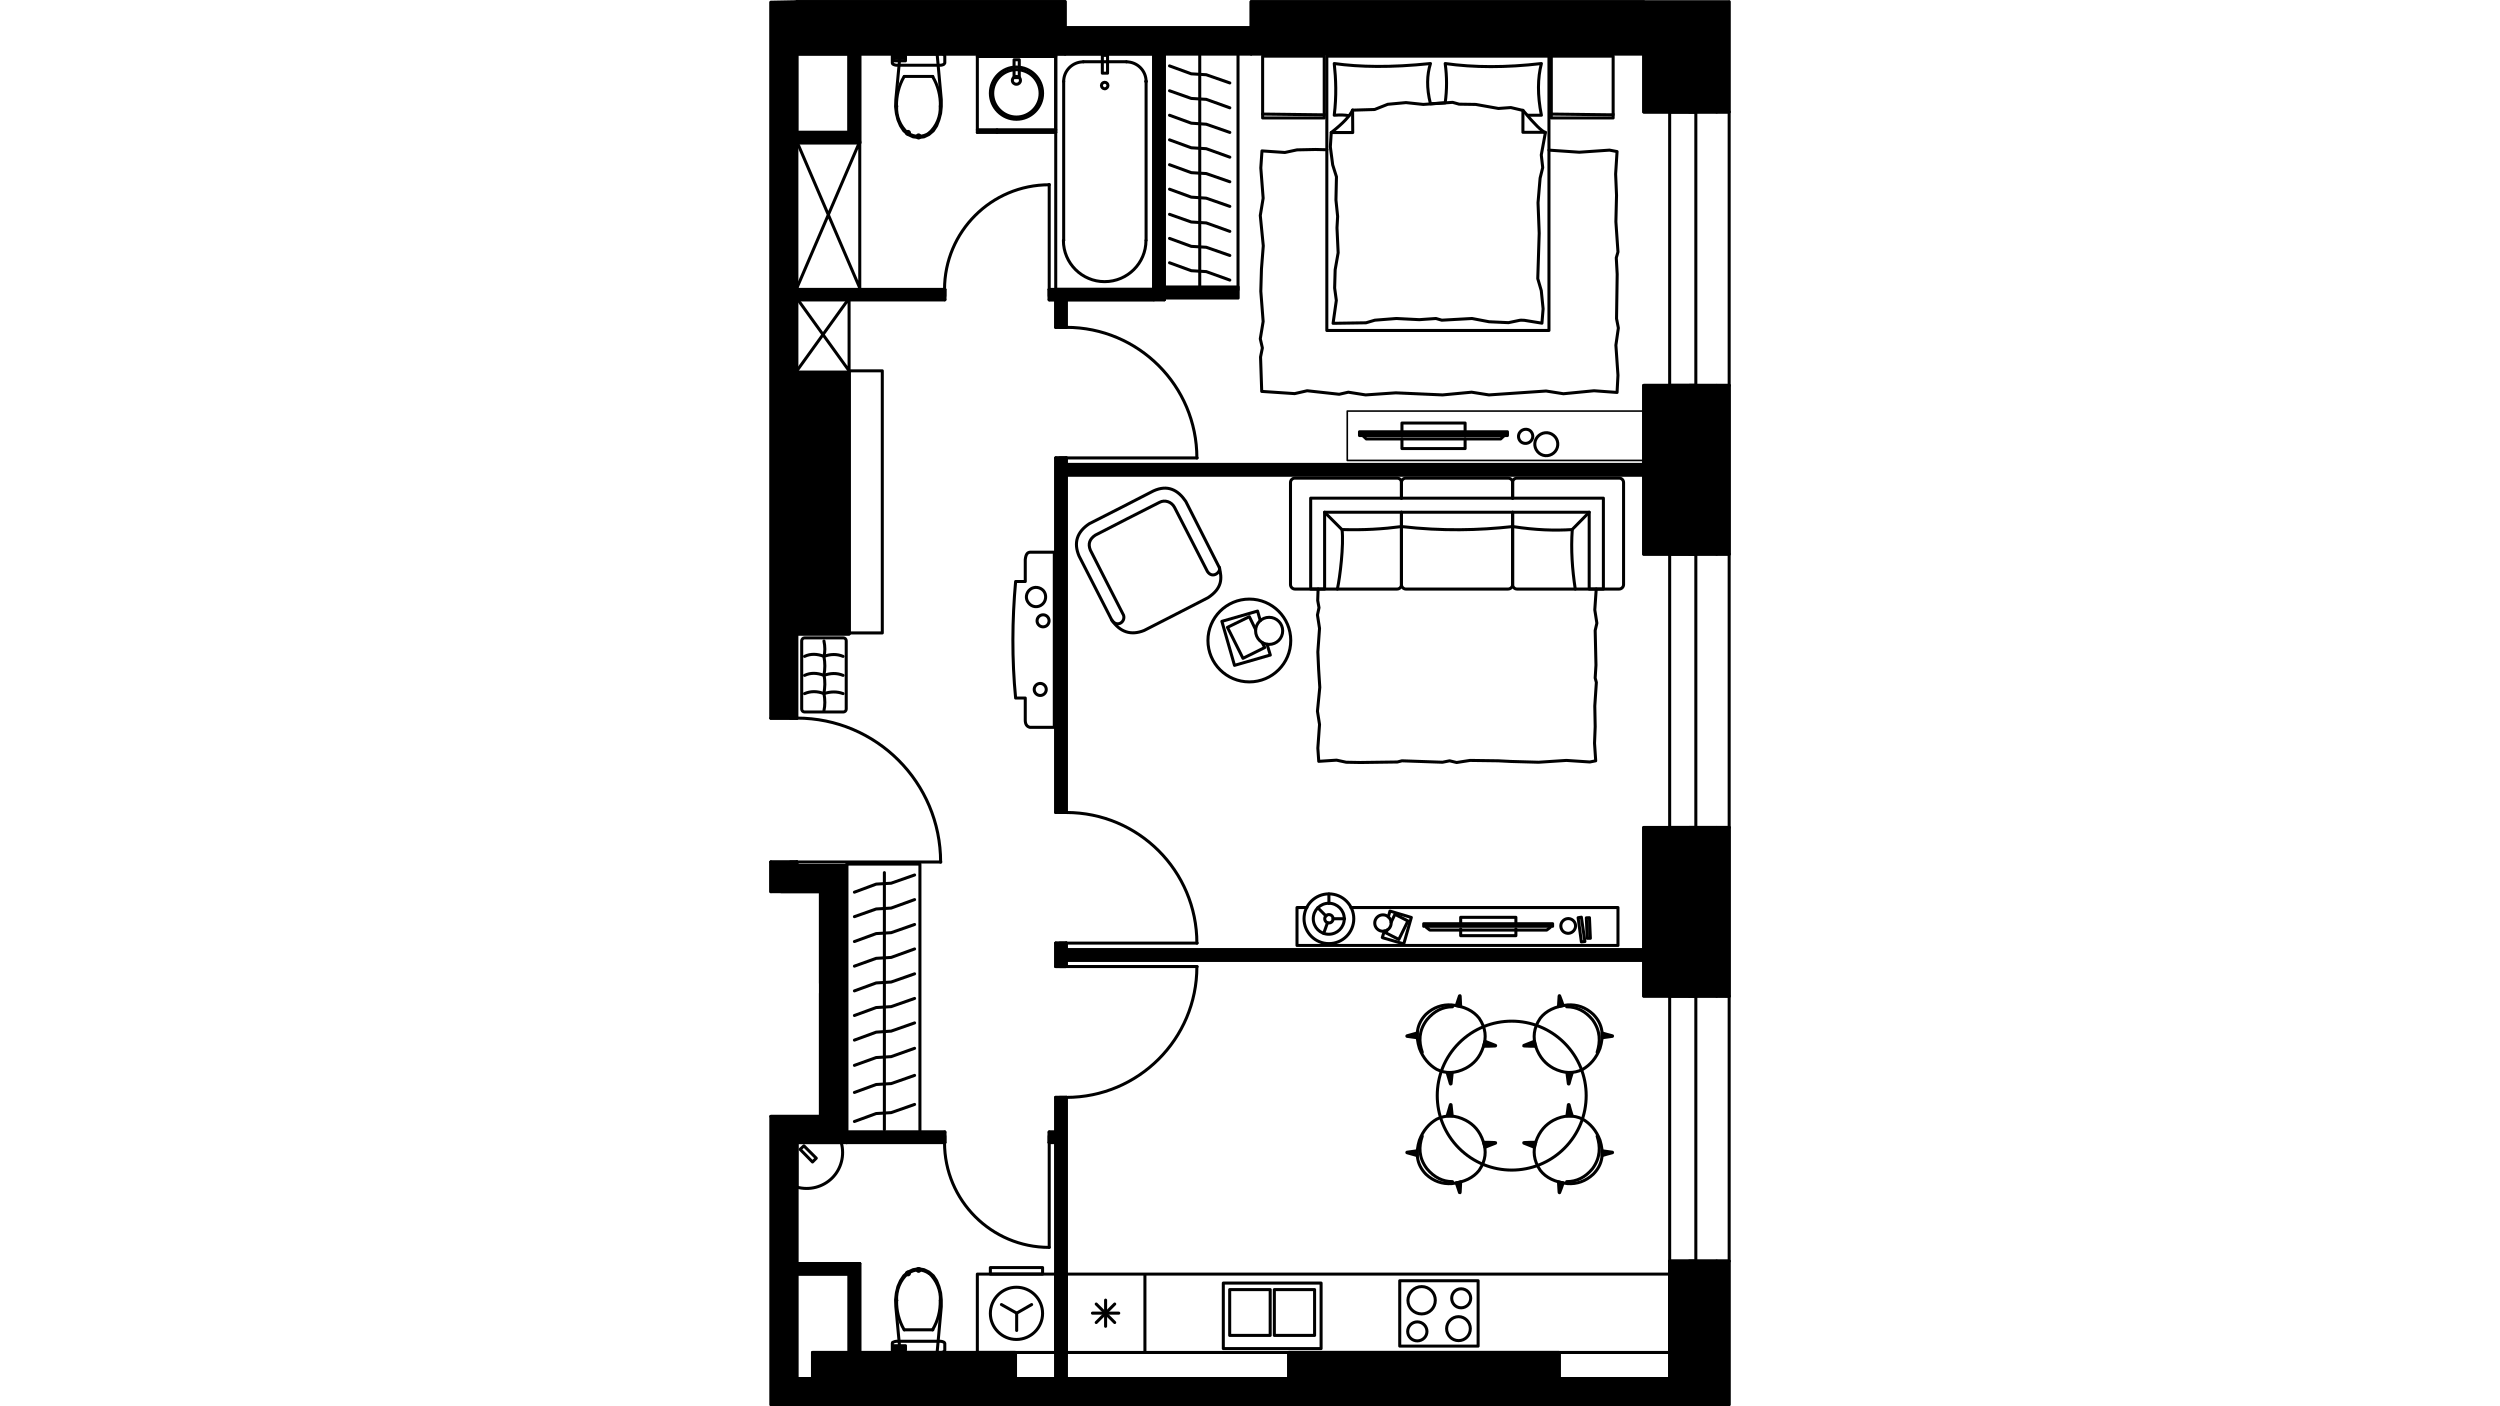 <?xml version="1.0" encoding="utf-8"?>
<!-- Generator: Adobe Illustrator 22.0.1, SVG Export Plug-In . SVG Version: 6.00 Build 0)  -->
<svg version="1.1" id="Слой_1" xmlns="http://www.w3.org/2000/svg" xmlns:xlink="http://www.w3.org/1999/xlink" x="0px" y="0px"
	 viewBox="0 0 1920 1080" style="enable-background:new 0 0 1920 1080;" xml:space="preserve">
<style type="text/css">
	.st0{fill:none;stroke:#000000;stroke-width:2.335;stroke-linecap:round;stroke-linejoin:round;stroke-miterlimit:22.926;}
	.st1{fill:none;stroke:#000000;stroke-width:2.335;stroke-linejoin:round;stroke-miterlimit:22.926;}
	.st2{fill:none;stroke:#000000;stroke-width:1.722;stroke-linecap:round;stroke-linejoin:round;stroke-miterlimit:22.926;}
	.st3{fill:none;stroke:#000000;stroke-width:1.262;stroke-linecap:round;stroke-linejoin:round;stroke-miterlimit:22.926;}
	.st4{fill:none;}
</style>
<g>
	<polygon class="st0" points="879.3,978.5 818.9,978.5 818.9,1038.7 818.9,978.5 1282.3,978.5 1282.3,1038.7 818.9,1038.7 
		879.3,1038.7 	"/>
	<rect x="1075" y="983.6" class="st0" width="60.2" height="50.2"/>
	<rect x="939.5" y="985.4" class="st0" width="75.1" height="50.3"/>
	<line class="st0" x1="839" y1="1008.5" x2="859.2" y2="1008.5"/>
	<line class="st0" x1="841.9" y1="1001.5" x2="856.1" y2="1015.7"/>
	<line class="st0" x1="849.1" y1="998.5" x2="849.1" y2="1018.6"/>
	<line class="st0" x1="856.1" y1="1001.5" x2="841.9" y2="1015.7"/>
	<rect x="944.4" y="990.4" class="st0" width="31.1" height="35.2"/>
	<rect x="978.7" y="990.4" class="st0" width="30.9" height="35.2"/>
	<path class="st0" d="M1088.5,1015.2c-4,0-7.4,3.2-7.4,7.4c0,4,3.4,7.2,7.4,7.2s7.4-3.2,7.4-7.2
		C1095.9,1018.4,1092.5,1015.2,1088.5,1015.2"/>
	<path class="st0" d="M1091.9,988.1c-5.9,0-10.6,4.9-10.6,10.6c0,5.8,4.7,10.4,10.6,10.4c5.8,0,10.4-4.7,10.4-10.4
		C1102.4,992.9,1097.7,988.1,1091.9,988.1"/>
	<path class="st0" d="M1120.2,1011.2c-5,0-9.2,4.1-9.2,9.2c0,5,4.1,9.2,9.2,9.2s9-4.1,9-9.2
		C1129.2,1015.4,1125.2,1011.2,1120.2,1011.2"/>
	<path class="st0" d="M1122.1,989.8c-4,0-7.2,3.2-7.2,7.2c0,4.1,3.2,7.4,7.2,7.4c4.1,0,7.4-3.2,7.4-7.4
		C1129.5,993.1,1126.3,989.8,1122.1,989.8"/>
	<polyline class="st0" points="612,911.5 612,877.5 646.1,877.5 	"/>
	<path class="st0" d="M612,911.7c9.7,2.7,20,0,27.1-7c7-7,9.7-17.4,7-27.1"/>
	<polygon class="st0" points="624,892.4 614.5,882.7 617.4,880 626.9,889.5 	"/>
	<polygon class="st0" points="722.4,993.1 721.1,988.1 719.3,983.6 716.8,979.8 713.4,976.9 709.6,975.1 705.5,974.4 701.3,975.1 
		697.4,976.9 694.1,979.8 691.6,983.6 689.6,988.1 688.4,993.1 687.8,998.3 688,1003.5 691.3,1038.7 719.7,1038.7 722.9,1003.5 
		722.9,998.3 	"/>
	<path d="M697.4,978h-1.3c0,0.5,0.5,1.1,1.3,1.1c0.5,0,1.1-0.5,1.1-1.1c0-0.7-0.5-1.1-1.1-1.1c-0.7,0-1.3,0.4-1.3,1.1H697.4z"/>
	<path class="st1" d="M697.4,978h-1.3c0,0.5,0.5,1.1,1.3,1.1c0.5,0,1.1-0.5,1.1-1.1c0-0.7-0.5-1.1-1.1-1.1c-0.7,0-1.3,0.4-1.3,1.1
		H697.4z"/>
	<polygon points="688.6,998.7 688.6,998.7 688.7,998.7 	"/>
	<polygon class="st1" points="688.6,998.7 688.6,998.7 688.7,998.7 	"/>
	<path d="M694.5,1021.3L694.5,1021.3z"/>
	<path class="st1" d="M694.5,1021.3L694.5,1021.3z"/>
	<polyline class="st0" points="694.5,1021.3 705.5,1021.3 716.4,1021.3 	"/>
	<path d="M722.2,998.7L722.2,998.7z"/>
	<path class="st1" d="M722.2,998.7L722.2,998.7z"/>
	<path d="M713.5,978L713.5,978z"/>
	<path class="st1" d="M713.5,978L713.5,978z"/>
	<path d="M705.5,975.3h-1.1c0,0.5,0.4,1.1,1.1,1.1c0.5,0,1.1-0.5,1.1-1.1c0-0.7-0.5-1.1-1.1-1.1c-0.7,0-1.1,0.4-1.1,1.1H705.5z"/>
	<path class="st1" d="M705.5,975.3h-1.1c0,0.5,0.4,1.1,1.1,1.1c0.5,0,1.1-0.5,1.1-1.1c0-0.7-0.5-1.1-1.1-1.1c-0.7,0-1.1,0.4-1.1,1.1
		H705.5z"/>
	<path class="st0" d="M705.5,975.3c-3.1,0-5.8,1.1-8.3,2.7"/>
	<path class="st0" d="M697.2,978c-5.9,5.2-9,12.9-8.6,20.9"/>
	<path class="st0" d="M688.6,998.8c-0.2,7.9,1.8,15.6,5.8,22.5"/>
	<path class="st0" d="M716.2,1021.3c4.1-6.8,6.1-14.6,5.9-22.5"/>
	<path class="st0" d="M722.2,998.8c0.4-7.9-2.9-15.6-8.6-20.9"/>
	<path class="st0" d="M713.5,978c-2.3-1.6-5.2-2.7-8.1-2.7"/>
	<polygon class="st0" points="688.4,1030.1 687.3,1030.3 686.2,1030.7 685.5,1031 685.3,1031.7 685.3,1037.1 685.5,1037.7 
		686.2,1038.2 687.3,1038.6 688.4,1038.7 722.5,1038.7 723.6,1038.6 724.7,1038.2 725.2,1037.7 725.6,1037.1 725.6,1031.7 
		725.2,1031 724.7,1030.7 723.6,1030.3 722.5,1030.1 	"/>
	<rect x="686.4" y="1033.5" class="st0" width="9" height="3.4"/>
	<line class="st0" x1="695.4" y1="1035.3" x2="686.4" y2="1035.3"/>
	<rect x="750.6" y="978.5" class="st0" width="60.2" height="60.2"/>
	<rect x="760.6" y="973.5" class="st0" width="40.1" height="5"/>
	<polyline class="st0" points="792.3,1001.9 780.8,1008.5 780.8,1021.8 	"/>
	<line class="st0" x1="780.8" y1="1008.5" x2="769.1" y2="1001.9"/>
	<path class="st0" d="M780.6,988.6c-11,0-20,9-20,20.1c0,11,9,20,20,20c11.1,0,20.1-9,20.1-20C800.7,997.6,791.7,988.6,780.6,988.6"
		/>
	<polygon class="st0" points="721.1,91.9 719.3,96.6 716.8,100.4 713.4,103.3 709.6,105.1 705.5,105.6 701.3,105.1 697.4,103.3 
		694.1,100.4 691.6,96.6 689.6,91.9 688.4,86.9 687.8,81.9 688,76.5 691.3,41.4 719.7,41.4 722.9,76.5 722.9,81.9 722.4,86.9 	"/>
	<path d="M697.4,102h-1.3c0,0.7,0.5,1.1,1.3,1.1c0.5,0,1.1-0.4,1.1-1.1c0-0.5-0.5-1.1-1.1-1.1c-0.7,0-1.3,0.5-1.3,1.1H697.4z"/>
	<path class="st1" d="M697.4,102h-1.3c0,0.7,0.5,1.1,1.3,1.1c0.5,0,1.1-0.4,1.1-1.1c0-0.5-0.5-1.1-1.1-1.1c-0.7,0-1.3,0.5-1.3,1.1
		H697.4z"/>
	<polygon points="688.6,81.5 688.6,81.5 688.7,81.5 	"/>
	<polygon class="st1" points="688.6,81.5 688.6,81.5 688.7,81.5 	"/>
	<path d="M694.5,58.7L694.5,58.7z"/>
	<path class="st1" d="M694.5,58.7L694.5,58.7z"/>
	<polyline class="st0" points="694.5,58.7 705.5,58.7 716.4,58.7 	"/>
	<path d="M722.2,81.5L722.2,81.5z"/>
	<path class="st1" d="M722.2,81.5L722.2,81.5z"/>
	<path d="M713.5,102L713.5,102z"/>
	<path class="st1" d="M713.5,102L713.5,102z"/>
	<path d="M705.5,104.7h-1.1c0,0.7,0.4,1.3,1.1,1.3c0.5,0,1.1-0.5,1.1-1.3c0-0.5-0.5-1.1-1.1-1.1c-0.7,0-1.1,0.5-1.1,1.1H705.5z"/>
	<path class="st1" d="M705.5,104.7h-1.1c0,0.7,0.4,1.3,1.1,1.3c0.5,0,1.1-0.5,1.1-1.3c0-0.5-0.5-1.1-1.1-1.1c-0.7,0-1.1,0.5-1.1,1.1
		H705.5z"/>
	<path class="st0" d="M697.2,102.2c2.5,1.6,5.2,2.5,8.3,2.5"/>
	<path class="st0" d="M688.6,81.5c-0.4,7.9,2.7,15.5,8.6,20.7"/>
	<path class="st0" d="M694.3,58.9c-4,6.8-5.9,14.7-5.8,22.6"/>
	<path class="st0" d="M722.2,81.5c0.2-7.9-1.8-15.8-5.9-22.6"/>
	<path class="st0" d="M713.5,102.2c5.8-5.2,9-12.8,8.6-20.7"/>
	<path class="st0" d="M705.5,104.7c2.9,0,5.8-0.9,8.1-2.5"/>
	<polygon class="st0" points="687.3,49.9 686.2,49.5 685.5,49 685.3,48.4 685.3,42.9 685.5,42.3 686.2,41.8 687.3,41.4 688.4,41.4 
		722.5,41.4 723.6,41.4 724.7,41.8 725.2,42.3 725.6,42.9 725.6,48.4 725.2,49 724.7,49.5 723.6,49.9 722.5,50.1 688.4,50.1 	"/>
	<rect x="686.4" y="43.1" class="st0" width="9" height="3.6"/>
	<line class="st0" x1="695.4" y1="44.8" x2="686.4" y2="44.8"/>
	<rect x="810.8" y="41.4" class="st0" width="75.3" height="180.8"/>
	<path class="st0" d="M832,47.5c-8.3,0-15.1,6.7-15.1,15.1"/>
	<path d="M832,47.4L832,47.4z"/>
	<path class="st1" d="M832,47.4L832,47.4z"/>
	<line class="st0" x1="832" y1="47.4" x2="865.1" y2="47.4"/>
	<path class="st0" d="M880.2,62.6c0-8.4-6.8-15.1-15.1-15.1"/>
	<polygon points="880.2,62.5 880,62.5 880.2,62.5 880,62.5 	"/>
	<polygon class="st1" points="880.2,62.5 880,62.5 880.2,62.5 880,62.5 	"/>
	<line class="st0" x1="880.2" y1="62.5" x2="880.2" y2="184.5"/>
	<path class="st0" d="M816.7,184.7c0,17.4,14.2,31.6,31.6,31.6c17.6,0,31.8-14.2,31.8-31.6"/>
	<polygon points="816.9,184.5 816.9,184.5 816.9,184.7 	"/>
	<polygon class="st1" points="816.9,184.5 816.9,184.5 816.9,184.7 	"/>
	<line class="st0" x1="816.9" y1="184.5" x2="816.9" y2="62.5"/>
	<path class="st0" d="M848.4,63.2c-1.3,0-2.5,1.1-2.5,2.5c0,1.3,1.3,2.5,2.5,2.5c1.4,0,2.5-1.3,2.5-2.5
		C850.9,64.3,849.8,63.2,848.4,63.2"/>
	<rect x="846.6" y="42.5" class="st0" width="4" height="13.7"/>
	<line class="st0" x1="810.8" y1="101.7" x2="750.6" y2="101.7"/>
	<polyline class="st0" points="810.8,101.7 810.8,41.4 750.6,41.4 750.6,101.7 	"/>
	<line class="st0" x1="810.8" y1="43.4" x2="750.6" y2="43.4"/>
	<path class="st0" d="M780.6,51.5c-11,0-20,9-20,20.1c0,11,9,20,20,20c11.1,0,20.1-9,20.1-20C800.7,60.5,791.7,51.5,780.6,51.5"/>
	<path class="st0" d="M780.6,53.5c-9.9,0-18.2,8.1-18.2,18.2c0,9.9,8.3,18.2,18.2,18.2c10.1,0,18.2-8.3,18.2-18.2
		C798.8,61.6,790.7,53.5,780.6,53.5"/>
	<path class="st0" d="M780.6,58.7c-1.6,0-3.1,1.3-3.1,3.1c0,1.6,1.4,2.9,3.1,2.9c1.8,0,3.1-1.3,3.1-2.9
		C783.7,59.9,782.4,58.7,780.6,58.7"/>
	<rect x="778.8" y="45.9" class="st0" width="4" height="13.7"/>
	<line class="st0" x1="810.8" y1="99.7" x2="750.6" y2="99.7"/>
	<line class="st0" x1="765.7" y1="101.7" x2="765.7" y2="99.7"/>
	<path class="st0" d="M1302.4,765.1h16H1302.4z"/>
	<path class="st0" d="M1302.4,968.5h16H1302.4z"/>
	<path class="st0" d="M1318.4,765.1h9.5H1318.4z"/>
	<path class="st0" d="M1318.4,968.5h9.5H1318.4z"/>
	<polyline class="st0" points="1302.4,765.1 1297.4,765.1 1282.3,765.1 	"/>
	<polyline class="st0" points="1302.4,968.5 1297.4,968.5 1282.3,968.5 	"/>
	<line class="st0" x1="1302.4" y1="755.4" x2="1302.4" y2="765.1"/>
	<line class="st0" x1="1318.4" y1="755.4" x2="1302.4" y2="755.4"/>
	<line class="st0" x1="1302.4" y1="978" x2="1302.4" y2="968.5"/>
	<line class="st0" x1="1318.4" y1="978" x2="1302.4" y2="978"/>
	<path class="st0" d="M1302.4,425.6h16H1302.4z"/>
	<path class="st0" d="M1302.4,635.5h16H1302.4z"/>
	<path class="st0" d="M1318.4,425.6h9.5H1318.4z"/>
	<path class="st0" d="M1318.4,635.5h9.5H1318.4z"/>
	<polyline class="st0" points="1302.4,425.6 1297.4,425.6 1282.3,425.6 	"/>
	<polyline class="st0" points="1302.4,635.5 1297.4,635.5 1282.3,635.5 	"/>
	<line class="st0" x1="1302.4" y1="416.1" x2="1302.4" y2="425.6"/>
	<line class="st0" x1="1318.4" y1="416.1" x2="1302.4" y2="416.1"/>
	<line class="st0" x1="1302.4" y1="645.1" x2="1302.4" y2="635.5"/>
	<line class="st0" x1="1318.4" y1="645.1" x2="1302.4" y2="645.1"/>
	<path class="st0" d="M1302.4,86h16H1302.4z"/>
	<path class="st0" d="M1302.4,296h16H1302.4z"/>
	<path class="st0" d="M1318.4,86h9.5H1318.4z"/>
	<path class="st0" d="M1318.4,296h9.5H1318.4z"/>
	<polyline class="st0" points="1302.4,86 1297.4,86 1282.3,86 	"/>
	<polyline class="st0" points="1302.4,296 1297.4,296 1282.3,296 	"/>
	<line class="st0" x1="1302.4" y1="76.5" x2="1302.4" y2="86"/>
	<line class="st0" x1="1318.4" y1="76.5" x2="1302.4" y2="76.5"/>
	<line class="st0" x1="1302.4" y1="305.5" x2="1302.4" y2="296"/>
	<line class="st0" x1="1318.4" y1="305.5" x2="1302.4" y2="305.5"/>
	<line class="st2" x1="1328" y1="1078.8" x2="1328" y2="968.5"/>
	<line class="st0" x1="1328" y1="765.1" x2="1328" y2="635.5"/>
	<line class="st0" x1="1328" y1="425.6" x2="1328" y2="296"/>
	<line class="st2" x1="1328" y1="86" x2="1328" y2="1.3"/>
	<line class="st0" x1="1282.3" y1="968.5" x2="1282.3" y2="1058.7"/>
	<line class="st0" x1="1328" y1="968.5" x2="1328" y2="765.1"/>
	<line class="st0" x1="1282.3" y1="968.5" x2="1282.3" y2="765.1"/>
	<polyline class="st0" points="1302.4,968.5 1302.4,866.7 1302.4,765.1 	"/>
	<line class="st0" x1="1302.4" y1="968.5" x2="1297.4" y2="968.5"/>
	<line class="st0" x1="1302.4" y1="765.1" x2="1297.4" y2="765.1"/>
	<line class="st0" x1="1328" y1="635.5" x2="1328" y2="425.6"/>
	<line class="st0" x1="1282.3" y1="635.5" x2="1282.3" y2="425.6"/>
	<polyline class="st0" points="1302.4,635.5 1302.4,530.6 1302.4,425.6 	"/>
	<line class="st0" x1="1302.4" y1="635.5" x2="1297.4" y2="635.5"/>
	<line class="st0" x1="1302.4" y1="425.6" x2="1297.4" y2="425.6"/>
	<line class="st0" x1="1328" y1="296" x2="1328" y2="86"/>
	<line class="st0" x1="1282.3" y1="296" x2="1282.3" y2="86"/>
	<polyline class="st0" points="1302.4,296 1302.4,191 1302.4,86 	"/>
	<line class="st0" x1="1302.4" y1="296" x2="1297.4" y2="296"/>
	<line class="st0" x1="1302.4" y1="86" x2="1297.4" y2="86"/>
	<line class="st0" x1="1262.4" y1="729.4" x2="818.9" y2="729.4"/>
	<line class="st0" x1="818.9" y1="737.5" x2="1262.4" y2="737.5"/>
	<line class="st0" x1="1262.4" y1="356.7" x2="818.9" y2="356.7"/>
	<line class="st0" x1="818.9" y1="364.8" x2="1262.4" y2="364.8"/>
	<line class="st0" x1="612" y1="1058.7" x2="612" y2="877.5"/>
	<path class="st0" d="M989.7,1058.7H818.9 M1282.3,1058.7h-84.8"/>
	<polyline class="st0" points="810.8,1058.7 779.9,1058.7 779.9,1078.8 	"/>
	<polyline class="st0" points="612,662 607,662 592,662 	"/>
	<polyline class="st0" points="612,551.6 607,551.6 592,551.6 	"/>
	<line class="st0" x1="612" y1="664.7" x2="612" y2="662"/>
	<line class="st2" x1="612" y1="551.6" x2="612" y2="1.2"/>
	<line class="st2" x1="592" y1="1.7" x2="592" y2="551.6"/>
	<line class="st0" x1="592" y1="662" x2="592" y2="684.8"/>
	<path class="st0" d="M722.4,662.1c0-61.1-49.4-110.6-110.4-110.6"/>
	<line class="st0" x1="612" y1="662" x2="722.5" y2="662"/>
	<line class="st0" x1="612" y1="551.6" x2="607" y2="551.6"/>
	<line class="st0" x1="612" y1="662" x2="607" y2="662"/>
	<line class="st0" x1="818.9" y1="1058.7" x2="810.8" y2="1058.7"/>
	<polyline class="st0" points="818.9,742.3 813.9,742.3 810.8,742.3 	"/>
	<polyline class="st0" points="818.9,842.8 813.9,842.8 810.8,842.8 	"/>
	<polyline class="st0" points="818.9,724.3 813.9,724.3 810.8,724.3 	"/>
	<polyline class="st0" points="818.9,623.9 813.9,623.9 810.8,623.9 	"/>
	<polyline class="st0" points="818.9,351.7 813.9,351.7 810.8,351.7 	"/>
	<polyline class="st0" points="818.9,251.4 813.9,251.4 810.8,251.4 	"/>
	<line class="st0" x1="818.9" y1="1058.7" x2="818.9" y2="842.8"/>
	<line class="st0" x1="818.9" y1="742.3" x2="818.9" y2="737.5"/>
	<line class="st0" x1="818.9" y1="729.4" x2="818.9" y2="724.3"/>
	<line class="st0" x1="818.9" y1="623.9" x2="818.9" y2="364.8"/>
	<line class="st0" x1="818.9" y1="356.7" x2="818.9" y2="351.7"/>
	<line class="st0" x1="818.9" y1="251.4" x2="818.9" y2="230.2"/>
	<line class="st0" x1="810.8" y1="230.2" x2="810.8" y2="251.4"/>
	<line class="st0" x1="810.8" y1="351.7" x2="810.8" y2="623.9"/>
	<line class="st0" x1="810.8" y1="724.3" x2="810.8" y2="742.3"/>
	<line class="st0" x1="810.8" y1="842.8" x2="810.8" y2="869.4"/>
	<line class="st0" x1="810.8" y1="877.5" x2="810.8" y2="1058.7"/>
	<path class="st0" d="M818.9,842.8c55.4,0,100.3-44.9,100.3-100.3"/>
	<line class="st0" x1="818.9" y1="742.3" x2="919.4" y2="742.3"/>
	<line class="st0" x1="818.9" y1="842.8" x2="813.9" y2="842.8"/>
	<line class="st0" x1="818.9" y1="742.3" x2="813.9" y2="742.3"/>
	<path class="st0" d="M919.2,724.3c0-55.4-44.9-100.3-100.3-100.3"/>
	<line class="st0" x1="818.9" y1="724.3" x2="919.4" y2="724.3"/>
	<line class="st0" x1="818.9" y1="623.9" x2="813.9" y2="623.9"/>
	<line class="st0" x1="818.9" y1="724.3" x2="813.9" y2="724.3"/>
	<path class="st0" d="M919.2,351.7c0-55.4-44.9-100.3-100.3-100.3"/>
	<line class="st0" x1="818.9" y1="351.7" x2="919.4" y2="351.7"/>
	<line class="st0" x1="818.9" y1="251.4" x2="813.9" y2="251.4"/>
	<line class="st0" x1="818.9" y1="351.7" x2="813.9" y2="351.7"/>
	<polyline class="st0" points="805.8,222.3 805.8,227.3 805.8,230.2 	"/>
	<polyline class="st0" points="725.6,222.3 725.6,227.3 725.6,230.2 	"/>
	<line class="st0" x1="612" y1="230.2" x2="725.6" y2="230.2"/>
	<line class="st0" x1="805.8" y1="230.2" x2="810.8" y2="230.2"/>
	<line class="st0" x1="818.9" y1="230.2" x2="894.2" y2="230.2"/>
	<line class="st0" x1="886.1" y1="222.3" x2="805.8" y2="222.3"/>
	<polyline class="st0" points="725.6,222.3 612,222.3 612,230.2 	"/>
	<path class="st0" d="M805.8,141.9c-44.4,0-80.4,36-80.4,80.4"/>
	<line class="st0" x1="805.8" y1="222.3" x2="805.8" y2="141.7"/>
	<line class="st0" x1="725.6" y1="222.3" x2="725.6" y2="227.3"/>
	<line class="st0" x1="805.8" y1="222.3" x2="805.8" y2="227.3"/>
	<line class="st0" x1="652.1" y1="41.4" x2="652.1" y2="101.7"/>
	<polyline class="st0" points="660.3,109.7 660.3,41.4 652.1,41.4 	"/>
	<polyline class="st0" points="894.2,230.2 894.2,41.4 886.1,41.4 886.1,222.3 	"/>
	<polyline class="st0" points="805.8,877.5 805.8,872.5 805.8,869.4 	"/>
	<polyline class="st0" points="725.6,877.5 725.6,872.5 725.6,869.4 	"/>
	<line class="st0" x1="650.3" y1="877.5" x2="725.6" y2="877.5"/>
	<line class="st0" x1="805.8" y1="877.5" x2="810.8" y2="877.5"/>
	<line class="st0" x1="810.8" y1="869.4" x2="805.8" y2="869.4"/>
	<polyline class="st0" points="725.6,869.4 650.3,869.4 650.3,877.5 	"/>
	<path class="st0" d="M725.4,877.5c0,44.4,36,80.5,80.4,80.5"/>
	<line class="st0" x1="805.8" y1="877.5" x2="805.8" y2="957.9"/>
	<line class="st0" x1="725.6" y1="877.5" x2="725.6" y2="872.5"/>
	<line class="st0" x1="805.8" y1="877.5" x2="805.8" y2="872.5"/>
	<line class="st0" x1="660.3" y1="1038.7" x2="660.3" y2="970.4"/>
	<polyline class="st0" points="652.1,978.5 652.1,1038.7 660.3,1038.7 	"/>
	<line class="st2" x1="652.1" y1="1068.8" x2="652.1" y2="1078.8"/>
	<polyline class="st2" points="660.3,1078.8 660.3,1068.8 652.1,1068.8 	"/>
	<rect x="818" y="21.3" class="st0" width="142.9" height="20.1"/>
	<polyline class="st0" points="612,1078.8 624,1078.8 624,1058.7 612,1058.7 	"/>
	<line class="st0" x1="650.3" y1="877.5" x2="650.3" y2="664.7"/>
	<line class="st0" x1="630.1" y1="684.8" x2="630.1" y2="755.1"/>
	<polyline class="st0" points="630.1,763 630.1,857.4 592,857.4 	"/>
	<line class="st0" x1="612" y1="877.5" x2="650.3" y2="877.5"/>
	<line class="st0" x1="650.3" y1="664.7" x2="612" y2="664.7"/>
	<line class="st0" x1="599.9" y1="684.8" x2="630.1" y2="684.8"/>
	<rect x="612" y="285.9" class="st0" width="40.1" height="201"/>
	<path class="st0" d="M1262.4,1.3H960.9v40.1h301.5V86h40.1 M1302.4,86v-9.5"/>
	<rect x="612" y="1.2" class="st0" width="206" height="40.3"/>
	<path class="st0" d="M1302.4,645.1v-9.5h-40.1V765 M1262.4,765h40.1v-9.5"/>
	<path class="st0" d="M1302.4,305.5V296h-40.1v129.6 M1262.4,425.6h40.1v-9.5"/>
	<rect x="624" y="1038.7" class="st0" width="155.9" height="40.1"/>
	<rect x="989.7" y="1038.7" class="st0" width="207.8" height="40.1"/>
	<line class="st0" x1="612" y1="109.7" x2="660.3" y2="109.7"/>
	<polyline class="st0" points="652.1,101.7 612,101.7 612,109.7 	"/>
	<line class="st0" x1="612" y1="978.5" x2="652.1" y2="978.5"/>
	<polyline class="st0" points="660.3,970.4 612,970.4 612,978.5 	"/>
	<rect x="612" y="41.4" class="st0" width="40.1" height="60.2"/>
	<polygon points="1328,1.3 961.4,1.3 960.9,1.3 960.9,21.3 960.9,41.4 1262.4,41.4 1262.4,86 1282.3,86 1302.4,86 1318.4,86 
		1328,86 	"/>
	<polygon class="st0" points="1328,1.3 961.4,1.3 960.9,1.3 960.9,21.3 960.9,41.4 1262.4,41.4 1262.4,86 1282.3,86 1302.4,86 
		1318.4,86 1328,86 	"/>
	<polygon points="1302.4,296 1282.3,296 1262.4,296 1262.4,356.7 1262.4,364.8 1262.4,425.6 1282.3,425.6 1302.4,425.6 
		1318.4,425.6 1328,425.6 1328,296 1318.4,296 	"/>
	<polygon class="st0" points="1302.4,296 1282.3,296 1262.4,296 1262.4,356.7 1262.4,364.8 1262.4,425.6 1282.3,425.6 1302.4,425.6 
		1318.4,425.6 1328,425.6 1328,296 1318.4,296 	"/>
	<polygon points="1302.4,635.5 1282.3,635.5 1262.4,635.5 1262.4,729.4 1262.4,737.5 1262.4,765 1282.3,765 1302.4,765 1318.4,765 
		1328,765.1 1328,635.5 1318.4,635.5 	"/>
	<polygon class="st0" points="1302.4,635.5 1282.3,635.5 1262.4,635.5 1262.4,729.4 1262.4,737.5 1262.4,765 1282.3,765 1302.4,765 
		1318.4,765 1328,765.1 1328,635.5 1318.4,635.5 	"/>
	<polygon points="1302.4,968.5 1297.4,968.5 1282.3,968.5 1282.3,978.5 1282.3,1038.7 1282.3,1058.7 1197.5,1058.7 1197.5,1078.8 
		1328,1078.8 1328,968.5 1318.4,968.5 	"/>
	<polygon class="st0" points="1302.4,968.5 1297.4,968.5 1282.3,968.5 1282.3,978.5 1282.3,1038.7 1282.3,1058.7 1197.5,1058.7 
		1197.5,1078.8 1328,1078.8 1328,968.5 1318.4,968.5 	"/>
	<polygon points="989.7,1078.8 1197.5,1078.8 1197.5,1058.7 1197.5,1038.7 989.7,1038.7 989.7,1058.7 	"/>
	<polygon class="st0" points="989.7,1078.8 1197.5,1078.8 1197.5,1058.7 1197.5,1038.7 989.7,1038.7 989.7,1058.7 	"/>
	<polygon points="818,21.3 818,41.4 886.1,41.4 894.2,41.4 960.9,41.4 960.9,21.3 901.2,21.3 893.3,21.3 	"/>
	<polygon class="st0" points="818,21.3 818,41.4 886.1,41.4 894.2,41.4 960.9,41.4 960.9,21.3 901.2,21.3 893.3,21.3 	"/>
	<polygon points="818,41.4 818,21.3 818,1.3 757.6,1.3 722.5,1.3 719.7,1.3 691.3,1.3 688.4,1.3 660.3,1.3 652.1,1.3 612,1.3 
		612,41.4 652.1,41.4 660.3,41.4 687.3,41.4 691.3,41.4 719.7,41.4 723.6,41.4 750.6,41.4 810.8,41.4 	"/>
	<polygon class="st0" points="818,41.4 818,21.3 818,1.3 757.6,1.3 722.5,1.3 719.7,1.3 691.3,1.3 688.4,1.3 660.3,1.3 652.1,1.3 
		612,1.3 612,41.4 652.1,41.4 660.3,41.4 687.3,41.4 691.3,41.4 719.7,41.4 723.6,41.4 750.6,41.4 810.8,41.4 	"/>
	<polygon points="612,1.3 592,1.7 592,551.6 607,551.6 612,551.6 612,486.9 612,285.9 612,230.2 612,222.3 612,109.7 612,101.7 
		612,41.4 	"/>
	<polygon class="st0" points="612,1.3 592,1.7 592,551.6 607,551.6 612,551.6 612,486.9 612,285.9 612,230.2 612,222.3 612,109.7 
		612,101.7 612,41.4 	"/>
	<polygon points="660.3,41.4 652.1,41.4 652.1,101.7 612,101.7 612,109.7 660.3,109.7 	"/>
	<polygon class="st0" points="660.3,41.4 652.1,41.4 652.1,101.7 612,101.7 612,109.7 660.3,109.7 	"/>
	<polygon points="725.4,222.3 612,222.3 612,230.2 725.6,230.2 725.6,227.3 725.6,222.3 	"/>
	<polygon class="st0" points="725.4,222.3 612,222.3 612,230.2 725.6,230.2 725.6,227.3 725.6,222.3 	"/>
	<polygon points="810.8,351.7 810.8,623.9 813.9,623.9 818.9,623.9 818.9,364.8 1262.4,364.8 1262.4,356.7 818.9,356.7 818.9,351.7 
		813.9,351.7 	"/>
	<polygon class="st0" points="810.8,351.7 810.8,623.9 813.9,623.9 818.9,623.9 818.9,364.8 1262.4,364.8 1262.4,356.7 818.9,356.7 
		818.9,351.7 813.9,351.7 	"/>
	<rect x="612" y="285.9" width="40.1" height="201"/>
	<rect x="612" y="285.9" class="st0" width="40.1" height="201"/>
	<polygon points="630.1,763 630.1,857.4 592,857.4 592,1078.8 612,1078.8 624,1078.8 624,1058.7 612,1058.7 612,1038.7 612,978.5 
		612,970.4 612,911.7 612,877.5 650.3,877.5 650.3,869.4 650.3,664.7 612,664.7 612,662 607,662 592,662 592,684.8 630.1,684.8 	"/>
	<polygon class="st0" points="630.1,763 630.1,857.4 592,857.4 592,1078.8 612,1078.8 624,1078.8 624,1058.7 612,1058.7 612,1038.7 
		612,978.5 612,970.4 612,911.7 612,877.5 650.3,877.5 650.3,869.4 650.3,664.7 612,664.7 612,662 607,662 592,662 592,684.8 
		630.1,684.8 	"/>
	<polygon points="810.8,724.3 810.8,742.3 813.9,742.3 818.9,742.3 818.9,737.5 1262.4,737.5 1262.4,729.4 818.9,729.4 818.9,724.3 
		813.9,724.3 	"/>
	<polygon class="st0" points="810.8,724.3 810.8,742.3 813.9,742.3 818.9,742.3 818.9,737.5 1262.4,737.5 1262.4,729.4 818.9,729.4 
		818.9,724.3 813.9,724.3 	"/>
	<polygon points="818.9,842.8 813.9,842.8 810.8,842.8 810.8,869.4 805.8,869.4 805.8,872.5 805.8,877.5 810.8,877.5 810.8,978.5 
		810.8,1038.7 810.8,1058.7 818.9,1058.7 818.9,1038.7 818.9,978.5 	"/>
	<polygon class="st0" points="818.9,842.8 813.9,842.8 810.8,842.8 810.8,869.4 805.8,869.4 805.8,872.5 805.8,877.5 810.8,877.5 
		810.8,978.5 810.8,1038.7 810.8,1058.7 818.9,1058.7 818.9,1038.7 818.9,978.5 	"/>
	<polygon points="725.6,869.4 650.3,869.4 650.3,877.5 725.6,877.5 725.6,872.5 	"/>
	<polygon class="st0" points="725.6,869.4 650.3,869.4 650.3,877.5 725.6,877.5 725.6,872.5 	"/>
	<polygon points="989.7,1058.7 818.9,1058.7 810.8,1058.7 779.9,1058.7 779.9,1078.8 810.8,1078.8 818.9,1078.8 886.1,1078.8 
		894.2,1078.8 989.7,1078.8 	"/>
	<polygon class="st0" points="989.7,1058.7 818.9,1058.7 810.8,1058.7 779.9,1058.7 779.9,1078.8 810.8,1078.8 818.9,1078.8 
		886.1,1078.8 894.2,1078.8 989.7,1078.8 	"/>
	<polygon points="779.9,1078.8 779.9,1058.7 779.9,1038.7 750.6,1038.7 722.5,1038.7 719.7,1038.7 691.3,1038.7 688.4,1038.7 
		660.3,1038.7 652.1,1038.7 624,1038.7 624,1058.7 624,1078.8 652.1,1078.8 652.1,1068.8 660.3,1068.8 660.3,1078.8 	"/>
	<polygon class="st0" points="779.9,1078.8 779.9,1058.7 779.9,1038.7 750.6,1038.7 722.5,1038.7 719.7,1038.7 691.3,1038.7 
		688.4,1038.7 660.3,1038.7 652.1,1038.7 624,1038.7 624,1058.7 624,1078.8 652.1,1078.8 652.1,1068.8 660.3,1068.8 660.3,1078.8 	
		"/>
	<rect x="652.1" y="1068.8" width="8.3" height="10.1"/>
	<rect x="652.1" y="1068.8" class="st0" width="8.3" height="10.1"/>
	<polygon points="652.1,1038.7 660.3,1038.7 660.3,970.4 612,970.4 612,978.5 652.1,978.5 	"/>
	<polygon class="st0" points="652.1,1038.7 660.3,1038.7 660.3,970.4 612,970.4 612,978.5 652.1,978.5 	"/>
	<rect x="886.1" y="41.4" width="8.1" height="188.8"/>
	<rect x="886.1" y="41.4" class="st0" width="8.1" height="188.8"/>
	<rect x="805.8" y="222.3" width="80.3" height="8"/>
	<rect x="805.8" y="222.3" class="st0" width="80.3" height="8"/>
	<rect x="810.8" y="230.2" width="8" height="21.1"/>
	<rect x="810.8" y="230.2" class="st0" width="8" height="21.1"/>
	<path class="st0" d="M1076.3,382.6v-12c0-2-1.4-3.4-3.4-3.4h-78.4c-1.8,0-3.4,1.4-3.4,3.4V449c0,1.8,1.6,3.4,3.4,3.4h78.4
		c2,0,3.4-1.6,3.4-3.4v-55.5"/>
	<path class="st0" d="M1161.7,382.6v-12c0-2-1.6-3.4-3.6-3.4h-78.4c-1.8,0-3.4,1.4-3.4,3.4v12 M1076.3,393.4V449
		c0,1.8,1.6,3.4,3.4,3.4h78.4c2,0,3.6-1.6,3.6-3.4v-55.5"/>
	<path class="st0" d="M1161.7,393.4V449c0,1.8,1.4,3.4,3.4,3.4h78.4c1.8,0,3.4-1.6,3.4-3.4v-78.4c0-2-1.6-3.4-3.4-3.4h-78.4
		c-2,0-3.4,1.4-3.4,3.4v12"/>
	<polygon class="st0" points="1006.6,452.4 1006.6,382.6 1231.4,382.6 1231.4,452.4 1220.5,452.4 1220.5,393.4 1017.3,393.4 
		1017.3,452.4 	"/>
	<path class="st0" d="M1027.1,452.4c2-8.8,5-34,3.6-45.7c16.4,0.5,31.5-0.4,45.7-2.3c31.3,3.6,59.1,2.9,85.4,0
		c17.4,2.7,32.2,3.2,45.7,2.3c-1.1,15.5,0,30.6,2.3,45.7"/>
	<line class="st0" x1="1030.6" y1="406.7" x2="1017.3" y2="393.4"/>
	<line class="st0" x1="1207.4" y1="406.7" x2="1220.5" y2="393.4"/>
	<polyline class="st0" points="1225.9,452.4 1224.8,468.4 1226.4,478.6 1225.1,484.2 1225.7,510.8 1225.1,520.7 1226,524.1 
		1224.8,542.2 1225.1,558.1 1224.6,570.8 1225.5,584.3 1221,585.2 1203,584 1181.6,585.4 1160.4,584.8 1150.7,584.3 1129,584 
		1118.7,585.6 1113.3,584.3 1107.8,585.4 1076.7,584.3 1073.2,585.2 1044.8,585.6 1033.9,585.4 1026.5,583.8 1012.8,584.7 
		1012.1,574.6 1013.4,556.4 1011.8,546.2 1013.6,527.9 1012.7,514 1012.1,500.7 1013.4,482.6 1011.8,472.3 1013,466.7 1012,461.2 
		1012.3,452.4 	"/>
	<polyline class="st0" points="1003.7,697 996.1,697 996.1,726.1 1242.6,726.1 1242.6,697 1200.3,697 1037.5,697 	"/>
	<ellipse class="st0" cx="1020.6" cy="705.6" rx="19.1" ry="19.1"/>
	<ellipse class="st0" cx="1020.5" cy="705.6" rx="11.9" ry="11.9"/>
	<path class="st0" d="M1023.8,705.6c0-1.8-1.4-3.2-3.2-3.2s-3.2,1.4-3.2,3.2s1.4,3.2,3.2,3.2
		C1022.4,708.9,1023.8,707.4,1023.8,705.6z"/>
	<line class="st0" x1="1020.6" y1="686.6" x2="1020.6" y2="693.8"/>
	<line class="st0" x1="1023.8" y1="705.6" x2="1032.6" y2="705.6"/>
	<line class="st0" x1="1018.4" y1="703.5" x2="1012.1" y2="697.2"/>
	<line class="st0" x1="1019.5" y1="708.7" x2="1016.6" y2="716.8"/>
	<polygon class="st0" points="1217.2,723.1 1214.5,704.4 1212,704.8 1214.5,723.4 	"/>
	<polygon class="st0" points="1219,720.6 1218.3,704.9 1220.7,704.8 1221.4,720.6 	"/>
	<path class="st0" d="M1200,707.6c-2,2.3-1.6,5.9,0.7,7.9c2.5,2,5.9,1.6,7.9-0.7c2.2-2.5,1.8-6.1-0.7-8.1
		C1205.6,704.8,1202,705.1,1200,707.6"/>
	<polyline class="st0" points="1063.2,715 1061.6,720 1061.9,720.2 1078.1,724.9 1083.9,704.6 1067.5,699.7 1066.2,704.2 	"/>
	<polyline class="st0" points="1065.3,714.3 1064.3,716.4 1074.3,721.5 1081.3,707.3 1071.3,702.2 1068.4,708.3 	"/>
	<path class="st0" d="M1068.4,708.9c0-3.5-2.8-6.3-6.3-6.3s-6.3,2.8-6.3,6.3s2.8,6.3,6.3,6.3S1068.4,712.4,1068.4,708.9z"/>
	<path class="st0" d="M1121.8,709.4v-4.9h42.4v4.9 M1164.2,713.4v5.2h-42.4v-5.2"/>
	<rect x="1093.4" y="709.4" width="99" height="2"/>
	<rect x="1093.4" y="709.4" class="st0" width="99" height="2"/>
	<polyline class="st0" points="1190.5,712.3 1187.9,714.3 1098.1,714.3 1095.5,712.3 	"/>
	<path class="st0" d="M853.9,476.3c-8.4-16.4-16.9-32.9-25.2-49.3c-4.3-10.2-1.6-18.5,7.9-24.8c16.4-8.3,32.9-16.7,49.3-25.2
		c10.8-4.9,18.7-0.9,24.8,8.1c8.3,16.4,17.4,34.3,25.7,50.7c2.3,8.6,2.2,16-8.6,23.2c-16.4,8.4-32.7,16.9-49.1,25.2
		C868.5,488.3,860.2,485.4,853.9,476.3L853.9,476.3z"/>
	<path class="st0" d="M853.9,476.3c4,5.9,10.6,1.4,9-3.8c-8.4-16.5-17.1-33.3-25.5-50c-2-4.9-0.5-8.6,3.8-11.5
		c16.4-8.4,32.7-16.9,49.3-25.2c4.1-2.2,9.3-0.4,11.5,3.8c8.4,16.4,16.9,32.7,25.3,49.3c4.1,6.1,10.6,0.2,9.2-3.1"/>
	<polyline class="st0" points="973.1,494.8 975.6,503.1 975.1,503.2 948.1,511 938.4,477.2 965.8,469.3 967.9,476.6 	"/>
	<polyline class="st0" points="969.3,493.4 971.3,497.3 954.6,505.6 942.7,481.8 959.5,473.6 964.3,483.5 	"/>
	<circle class="st0" cx="974.7" cy="484.5" r="10.4"/>
	<circle class="st0" cx="959.5" cy="491.9" r="31.8"/>
	<polyline class="st0" points="1019,115 1010.2,114.8 996.1,115.1 986.8,117.1 969.2,115.9 968.3,129 970.1,152.2 967.9,165.5 
		970.2,188.8 968.8,206.6 968.3,223.7 970.1,246.9 967.9,260.2 969.5,267.2 968.1,274.2 969,300.6 994.3,302.3 1003.9,300.1 
		1028.5,302.8 1035.5,301.2 1048.8,303.3 1072,301.7 1107.9,303.3 1130.2,301.2 1143.5,303.3 1187.4,300.3 1200.7,302.4 
		1224.2,300.1 1241.9,301.4 1242.6,288.2 1241,265.1 1242.9,251.9 1241.5,244.7 1242,210.6 1241.3,198 1242.6,193.5 1241,170.3 
		1241.5,150 1240.8,133.7 1241.9,116.4 1236.1,115.3 1212.9,116.9 1189.6,115.3 	"/>
	<rect x="1019" y="43.1" class="st0" width="170.6" height="210.7"/>
	<path class="st0" d="M1038.9,101.8h-16.5l-0.7,11l1.8,13.8l2.9,9.2l-0.4,17.8l1.3,12.6l-0.5,8.8l0.9,19.1l-2.3,13.1l-0.4,14
		l1.3,9.5l-2.5,17.6l25.3-0.4l6.8-2l16.5-1.3l17.6,0.9l12.8-0.9l4.5,1.3l23.2-1.3l13.1,2.5l14.9,0.7l8.6-1.8c1.1-0.2,2.3,0,3.6,0
		l13.5,2.2l0.9-11l-1.4-14l-2.7-9.2l1.1-34.9l-0.9-23.4l1.6-18.9l2-8.1l-1.1-9.7l3.2-17.4h-17.3V84.8l-9.3-2.2l-9.5,0.7l-17.4-3.1
		l-12.8-0.2l-5-1.4l-22.5,1.6l-13.3-1.4l-14,1.3l-10.1,4l-16.9,0.5L1038.9,101.8L1038.9,101.8z"/>
	<path class="st0" d="M1022.4,101.8c9.5-7.4,14.4-12.9,16.4-17.3"/>
	<path class="st0" d="M1186.7,101.8c-3.1-1.6-7.7-5.8-17.1-17.1"/>
	<path class="st0" d="M1036,88.9c-2.9-0.7-6.7-0.7-11.3-0.4c1.8-14.9,1.3-27.7,0-39.7c19.6,2.7,43.3,3.2,73.9,0
		c-2.7,8.6-3.1,18.7,0,30.9c3.8-0.2,7.5-0.5,11.3-0.7c1.4-10.1,1.4-20.1,0-30.2c22.1,3.1,46.6,3.2,73.9,0c-2.9,11.1-3.1,24.3,0,39.7
		c-3.4,0-7,0-10.4,0"/>
	<rect x="969.7" y="43.1" class="st0" width="47.3" height="47.5"/>
	<polyline class="st0" points="969.7,87.6 1017,88.2 1017,87.6 	"/>
	<rect x="1191.4" y="43.1" class="st0" width="47.5" height="47.5"/>
	<polyline class="st0" points="1191.4,87.6 1238.8,88.2 1238.8,87.6 	"/>
	<rect x="1034.7" y="315.7" class="st3" width="227.5" height="37.9"/>
	<path class="st0" d="M1175.2,330.8c-2.3-1.8-5.8-1.4-7.7,0.9c-2,2.3-1.6,5.8,0.7,7.7c2.3,1.8,5.9,1.4,7.7-0.9
		C1177.9,336.2,1177.5,332.8,1175.2,330.8"/>
	<path class="st0" d="M1193.1,334.3c-3.8-3.1-9.2-2.5-12.4,1.3c-3.1,3.8-2.5,9.2,1.3,12.4c3.8,3.1,9.3,2.5,12.4-1.3
		S1196.9,337.3,1193.1,334.3"/>
	<path class="st0" d="M1076.7,331.6v-6.7h48.5v6.7 M1125.2,337.1v7.4h-48.5v-7.4"/>
	<rect x="1044.1" y="331.6" width="113.6" height="2.9"/>
	<rect x="1044.1" y="331.6" class="st0" width="113.6" height="2.9"/>
	<polyline class="st0" points="1155.4,334.4 1152.5,337.1 1049.3,337.1 1046.5,334.4 	"/>
	<line class="st0" x1="1157.7" y1="333" x2="1044.1" y2="333"/>
	<line class="st0" x1="921.4" y1="42.7" x2="921.4" y2="223.5"/>
	<polyline class="st0" points="898.2,50.6 914.9,56.7 926.4,57.4 944.5,63.7 	"/>
	<polyline class="st0" points="898.2,69.7 914.9,75.6 926.4,76.3 944.5,82.8 	"/>
	<polyline class="st0" points="898.2,88.5 914.9,94.6 926.4,95.4 944.5,101.7 	"/>
	<polyline class="st0" points="898.2,107.4 914.9,113.5 926.4,114.2 944.5,120.7 	"/>
	<polyline class="st0" points="898.2,126.5 914.9,132.6 926.4,133.3 944.5,139.6 	"/>
	<polyline class="st0" points="898.2,145.3 914.9,151.4 926.4,152.2 944.5,158.5 	"/>
	<polyline class="st0" points="898.2,164.6 914.9,170.5 926.4,171.2 944.5,177.7 	"/>
	<polyline class="st0" points="898.2,183.1 914.9,189.2 926.4,189.9 944.5,196.2 	"/>
	<polyline class="st0" points="898.2,201.8 914.9,207.9 926.4,208.6 944.5,215.1 	"/>
	<line class="st0" x1="950.8" y1="41.4" x2="950.8" y2="222.5"/>
	<rect x="893.6" y="220.4" width="57.3" height="8.5"/>
	<rect x="893.6" y="220.4" class="st0" width="57.3" height="8.5"/>
	<line class="st0" x1="679.2" y1="867.6" x2="679.2" y2="670.2"/>
	<polyline class="st0" points="656.2,798.8 672.9,792.7 684.4,791.9 702.4,785.6 	"/>
	<polyline class="st0" points="656.2,779.9 672.9,773.8 684.4,773.1 702.4,766.8 	"/>
	<polyline class="st0" points="656.2,761 672.9,754.9 684.4,754.2 702.4,747.9 	"/>
	<polyline class="st0" points="656.2,742 672.9,736 684.4,735.3 702.4,728.8 	"/>
	<polyline class="st0" points="656.2,723.1 672.9,717 684.4,716.3 702.4,710 	"/>
	<polyline class="st0" points="656.2,704 672.9,698.1 684.4,697.4 702.4,690.9 	"/>
	<polyline class="st0" points="656.2,685.2 672.9,679 684.4,678.3 702.4,672 	"/>
	<polyline class="st0" points="656.2,818.2 672.9,812.2 684.4,811.5 702.4,805.1 	"/>
	<polyline class="st0" points="656.2,839 672.9,832.9 684.4,832.2 702.4,825.9 	"/>
	<polyline class="st0" points="656.2,861.3 672.9,855.2 684.4,854.5 702.4,848.2 	"/>
	<polyline class="st0" points="650.3,663.6 706.5,663.6 706.5,868.3 	"/>
	<path class="st0" d="M617.9,489.9h29.8c1.2,0,2.2,1,2.2,2.2v52.5c0,1.2-1,2.2-2.2,2.2h-29.8c-1.2,0-2.2-1-2.2-2.2v-52.5
		C615.8,490.9,616.7,489.9,617.9,489.9L617.9,489.9z"/>
	<path class="st0" d="M632.8,492.3c0.9,4.3,0.9,8.3,0,11.9c0.9,4.9,0.9,9.7,0,14.2c1.1,5,0.7,9.7,0,14.2c0.9,4.7,0.9,9.2,0,13.1"/>
	<path class="st0" d="M617.9,504.1c4.7-2.2,9.7-2,14.9,0c4.9-1.8,9.9-2,14.7,0"/>
	<path class="st0" d="M617.9,518.7c4.7-2.2,9.7-2,14.9,0c4.9-1.8,9.9-2,14.7,0"/>
	<path class="st0" d="M617.9,532.7c4.7-2,9.7-2,14.9,0c4.9-1.6,9.9-1.8,14.7,0"/>
	<path class="st0" d="M809.7,558.6V424.1c-8.4,0-10.2,0-18.7,0c-1.8,0.2-3.1,1.3-3.6,5.6v16.9c-2.5,0-4.9,0-7.4,0
		c-2.7,29.8-2.9,59.7,0,89.5h7.4c0,5.6,0,11.1,0,16.9c0,3.1,1.1,5,3.6,5.6H809.7L809.7,558.6z"/>
	<path class="st0" d="M804,480.4c-2,1.6-4.9,1.3-6.5-0.7s-1.3-4.9,0.7-6.5s4.9-1.3,6.5,0.7S805.9,478.8,804,480.4"/>
	<path class="st0" d="M800.4,464.2c-3.2,2.7-7.9,2.2-10.4-1.1c-2.7-3.1-2.2-7.7,1.1-10.4c3.1-2.5,7.7-2,10.4,1.1
		C804,457,803.4,461.7,800.4,464.2"/>
	<path class="st0" d="M801.8,533.1c-2,1.6-4.9,1.3-6.5-0.7s-1.3-4.9,0.7-6.5s4.9-1.3,6.5,0.7S803.8,531.5,801.8,533.1"/>
	<polyline class="st0" points="612,284.8 652.1,229.1 652.1,284.8 612,229.1 	"/>
	<rect x="652.1" y="284.8" class="st0" width="25.5" height="201.3"/>
	<polyline class="st0" points="612,221.2 660.3,108.7 660.3,221.2 612,108.7 	"/>
	
		<ellipse transform="matrix(0.707 -0.707 0.707 0.707 -254.838 1067.539)" class="st0" cx="1161.2" cy="841.4" rx="57.2" ry="57.2"/>
	<path class="st0" d="M1115,771.8c9.7,1.1,16.5,4.5,21,10.2c5.2,7.7,5.6,14.9,3.2,21.9c-2.7,8.4-7.5,13.3-13.5,16.5
		c-7.9,4.1-15.3,4.3-22.3,0.9c-5.8-3.4-10.4-8.6-13.3-16.2c-2.9-9.5-2.5-18.3,5-26.1C1100.9,773.6,1107.6,771.3,1115,771.8
		L1115,771.8z"/>
	<path class="st0" d="M1092.3,808.1c-2.7-7.9-2.9-16.4,3.6-25c5.6-6.7,12.2-9.9,19.6-9.9"/>
	<path d="M1118.4,772.3c0.9-2.7,1.6-4.9,2.5-7.5c0.2-0.2,0.5-0.2,0.5,0.2c0.2,2.7,0.2,5.4,0.4,8.1
		C1120.7,772.7,1119.4,772.5,1118.4,772.3L1118.4,772.3z"/>
	<path class="st0" d="M1118.4,772.3c0.9-2.7,1.6-4.9,2.5-7.5c0.2-0.2,0.5-0.2,0.5,0.2c0.2,2.7,0.2,5.4,0.4,8.1
		C1120.7,772.7,1119.4,772.5,1118.4,772.3L1118.4,772.3z"/>
	<path d="M1140.5,799.7c2.7,1.1,5.2,2,8.1,3.2c0.2,0.2,0,0.4-0.2,0.4c-3.1,0.2-5.9,0.2-9,0.2
		C1139.8,802.2,1140.1,800.9,1140.5,799.7z"/>
	<path class="st0" d="M1140.5,799.7c2.7,1.1,5.2,2,8.1,3.2c0.2,0.2,0,0.4-0.2,0.4c-3.1,0.2-5.9,0.2-9,0.2
		C1139.8,802.2,1140.1,800.9,1140.5,799.7z"/>
	<path d="M1115.3,823.8c-0.4,3.1-0.5,5.6-0.9,8.6c-0.2,0.2-0.5,0.2-0.5,0c-0.9-2.9-1.6-5.8-2.5-8.6
		C1112.6,823.8,1114.1,823.8,1115.3,823.8z"/>
	<path class="st0" d="M1115.3,823.8c-0.4,3.1-0.5,5.6-0.9,8.6c-0.2,0.2-0.5,0.2-0.5,0c-0.9-2.9-1.6-5.8-2.5-8.6
		C1112.6,823.8,1114.1,823.8,1115.3,823.8z"/>
	<path d="M1088.5,797c-2.9-0.4-5.2-0.7-7.9-1.1c-0.2,0-0.2-0.4,0-0.4c2.7-0.7,5.2-1.4,7.9-2.2C1088.3,794.6,1088.5,795.7,1088.5,797
		z"/>
	<path class="st0" d="M1088.5,797c-2.9-0.4-5.2-0.7-7.9-1.1c-0.2,0-0.2-0.4,0-0.4c2.7-0.7,5.2-1.4,7.9-2.2
		C1088.3,794.6,1088.5,795.7,1088.5,797z"/>
	<path class="st0" d="M1203.8,771.8c-9.5,1.1-16.5,4.5-20.9,10.2c-5.2,7.7-5.6,14.9-3.4,21.9c2.9,8.4,7.7,13.3,13.5,16.5
		c7.9,4.1,15.5,4.3,22.5,0.9c5.8-3.4,10.4-8.6,13.3-16.2c2.9-9.5,2.5-18.3-5.2-26.1C1217.8,773.6,1211.1,771.3,1203.8,771.8
		L1203.8,771.8z"/>
	<path class="st0" d="M1226.6,808.1c2.5-7.9,2.7-16.4-3.6-25c-5.6-6.7-12.2-9.9-19.8-9.9"/>
	<path d="M1200.5,772.3c-0.9-2.7-1.6-4.9-2.7-7.5c0-0.2-0.4-0.2-0.4,0.2c-0.2,2.7-0.4,5.4-0.5,8.1
		C1198.2,772.7,1199.3,772.5,1200.5,772.3L1200.5,772.3z"/>
	<path class="st0" d="M1200.5,772.3c-0.9-2.7-1.6-4.9-2.7-7.5c0-0.2-0.4-0.2-0.4,0.2c-0.2,2.7-0.4,5.4-0.5,8.1
		C1198.2,772.7,1199.3,772.5,1200.5,772.3L1200.5,772.3z"/>
	<path d="M1178.4,799.7c-2.9,1.1-5.2,2-8.1,3.2c-0.2,0.2-0.2,0.4,0.2,0.4c2.9,0.2,5.9,0.2,9,0.2
		C1178.9,802.2,1178.8,800.9,1178.4,799.7z"/>
	<path class="st0" d="M1178.4,799.7c-2.9,1.1-5.2,2-8.1,3.2c-0.2,0.2-0.2,0.4,0.2,0.4c2.9,0.2,5.9,0.2,9,0.2
		C1178.9,802.2,1178.8,800.9,1178.4,799.7z"/>
	<path d="M1203.4,823.8c0.4,3.1,0.7,5.6,1.1,8.6c0.2,0.2,0.4,0.2,0.5,0c0.7-2.9,1.6-5.8,2.5-8.6
		C1206.3,823.8,1204.8,823.8,1203.4,823.8L1203.4,823.8z"/>
	<path class="st0" d="M1203.4,823.8c0.4,3.1,0.7,5.6,1.1,8.6c0.2,0.2,0.4,0.2,0.5,0c0.7-2.9,1.6-5.8,2.5-8.6
		C1206.3,823.8,1204.8,823.8,1203.4,823.8L1203.4,823.8z"/>
	<path d="M1230.4,797c2.7-0.4,5-0.7,7.9-1.1c0.2,0,0.2-0.4,0-0.4c-2.7-0.7-5.4-1.4-7.9-2.2C1230.4,794.6,1230.4,795.7,1230.4,797z"
		/>
	<path class="st0" d="M1230.4,797c2.7-0.4,5-0.7,7.9-1.1c0.2,0,0.2-0.4,0-0.4c-2.7-0.7-5.4-1.4-7.9-2.2
		C1230.4,794.6,1230.4,795.7,1230.4,797z"/>
	<path class="st0" d="M1115,909c9.7-1.1,16.5-4.5,21-10.2c5.2-7.7,5.6-14.9,3.2-21.9c-2.7-8.4-7.5-13.3-13.5-16.5
		c-7.9-4.1-15.3-4.3-22.3-0.9c-5.8,3.4-10.4,8.6-13.3,16.2c-2.9,9.5-2.5,18.3,5,26.1C1100.9,907.2,1107.6,909.5,1115,909L1115,909z"
		/>
	<path class="st0" d="M1092.3,872.6c-2.7,7.9-2.9,16.4,3.6,25c5.6,6.7,12.2,9.9,19.6,9.9"/>
	<path d="M1118.4,908.4c0.9,2.7,1.6,4.9,2.5,7.5c0.2,0.2,0.5,0.2,0.5-0.2c0.2-2.7,0.2-5.4,0.4-8.1
		C1120.7,908.1,1119.4,908.2,1118.4,908.4L1118.4,908.4z"/>
	<path class="st0" d="M1118.4,908.4c0.9,2.7,1.6,4.9,2.5,7.5c0.2,0.2,0.5,0.2,0.5-0.2c0.2-2.7,0.2-5.4,0.4-8.1
		C1120.7,908.1,1119.4,908.2,1118.4,908.4L1118.4,908.4z"/>
	<path d="M1140.5,881.1c2.7-1.1,5.2-2,8.1-3.2c0.2-0.2,0-0.4-0.2-0.4c-3.1-0.2-5.9-0.2-9-0.2
		C1139.8,878.6,1140.1,879.8,1140.5,881.1z"/>
	<path class="st0" d="M1140.5,881.1c2.7-1.1,5.2-2,8.1-3.2c0.2-0.2,0-0.4-0.2-0.4c-3.1-0.2-5.9-0.2-9-0.2
		C1139.8,878.6,1140.1,879.8,1140.5,881.1z"/>
	<path d="M1115.3,857c-0.4-3.1-0.5-5.6-0.9-8.6c-0.2-0.2-0.5-0.2-0.5,0c-0.9,2.9-1.6,5.8-2.5,8.6C1112.6,857,1114.1,857,1115.3,857z
		"/>
	<path class="st0" d="M1115.3,857c-0.4-3.1-0.5-5.6-0.9-8.6c-0.2-0.2-0.5-0.2-0.5,0c-0.9,2.9-1.6,5.8-2.5,8.6
		C1112.6,857,1114.1,857,1115.3,857z"/>
	<path d="M1088.5,883.8c-2.9,0.4-5.2,0.7-7.9,1.1c-0.2,0-0.2,0.4,0,0.4c2.7,0.7,5.2,1.4,7.9,2.2
		C1088.3,886.1,1088.5,885,1088.5,883.8z"/>
	<path class="st0" d="M1088.5,883.8c-2.9,0.4-5.2,0.7-7.9,1.1c-0.2,0-0.2,0.4,0,0.4c2.7,0.7,5.2,1.4,7.9,2.2
		C1088.3,886.1,1088.5,885,1088.5,883.8z"/>
	<path class="st0" d="M1203.8,909c-9.5-1.1-16.5-4.5-20.9-10.2c-5.2-7.7-5.6-14.9-3.4-21.9c2.9-8.4,7.7-13.3,13.5-16.5
		c7.9-4.1,15.5-4.3,22.5-0.9c5.8,3.4,10.4,8.6,13.3,16.2c2.9,9.5,2.5,18.3-5.2,26.1C1217.8,907.2,1211.1,909.5,1203.8,909
		L1203.8,909z"/>
	<path class="st0" d="M1226.6,872.6c2.5,7.9,2.7,16.4-3.6,25c-5.6,6.7-12.2,9.9-19.8,9.9"/>
	<path d="M1200.5,908.4c-0.9,2.7-1.6,4.9-2.7,7.5c0,0.2-0.4,0.2-0.4-0.2c-0.2-2.7-0.4-5.4-0.5-8.1
		C1198.2,908.1,1199.3,908.2,1200.5,908.4L1200.5,908.4z"/>
	<path class="st0" d="M1200.5,908.4c-0.9,2.7-1.6,4.9-2.7,7.5c0,0.2-0.4,0.2-0.4-0.2c-0.2-2.7-0.4-5.4-0.5-8.1
		C1198.2,908.1,1199.3,908.2,1200.5,908.4L1200.5,908.4z"/>
	<path d="M1178.4,881.1c-2.9-1.1-5.2-2-8.1-3.2c-0.2-0.2-0.2-0.4,0.2-0.4c2.9-0.2,5.9-0.2,9-0.2
		C1178.9,878.6,1178.8,879.8,1178.4,881.1z"/>
	<path class="st0" d="M1178.4,881.1c-2.9-1.1-5.2-2-8.1-3.2c-0.2-0.2-0.2-0.4,0.2-0.4c2.9-0.2,5.9-0.2,9-0.2
		C1178.9,878.6,1178.8,879.8,1178.4,881.1z"/>
	<path d="M1203.4,857c0.4-3.1,0.7-5.6,1.1-8.6c0.2-0.2,0.4-0.2,0.5,0c0.7,2.9,1.6,5.8,2.5,8.6C1206.3,857,1204.8,857,1203.4,857
		L1203.4,857z"/>
	<path class="st0" d="M1203.4,857c0.4-3.1,0.7-5.6,1.1-8.6c0.2-0.2,0.4-0.2,0.5,0c0.7,2.9,1.6,5.8,2.5,8.6
		C1206.3,857,1204.8,857,1203.4,857L1203.4,857z"/>
	<path d="M1230.4,883.8c2.7,0.4,5,0.7,7.9,1.1c0.2,0,0.2,0.4,0,0.4c-2.7,0.7-5.4,1.4-7.9,2.2C1230.4,886.1,1230.4,885,1230.4,883.8z
		"/>
	<path class="st0" d="M1230.4,883.8c2.7,0.4,5,0.7,7.9,1.1c0.2,0,0.2,0.4,0,0.4c-2.7,0.7-5.4,1.4-7.9,2.2
		C1230.4,886.1,1230.4,885,1230.4,883.8z"/>
</g>
<rect id="additional_x5F_bathroom" x="739.7" y="946.8" class="st4" width="1" height="1"/>
<rect id="all2_x5F_kitchen" x="973.6" y="859.4" class="st4" width="1" height="1"/>
<rect id="bed_x5F_livingroom" x="1136.3" y="636.7" class="st4" width="1" height="1"/>
<rect id="good_x5F_night" x="1108" y="172.1" class="st4" width="1" height="1"/>
</svg>
